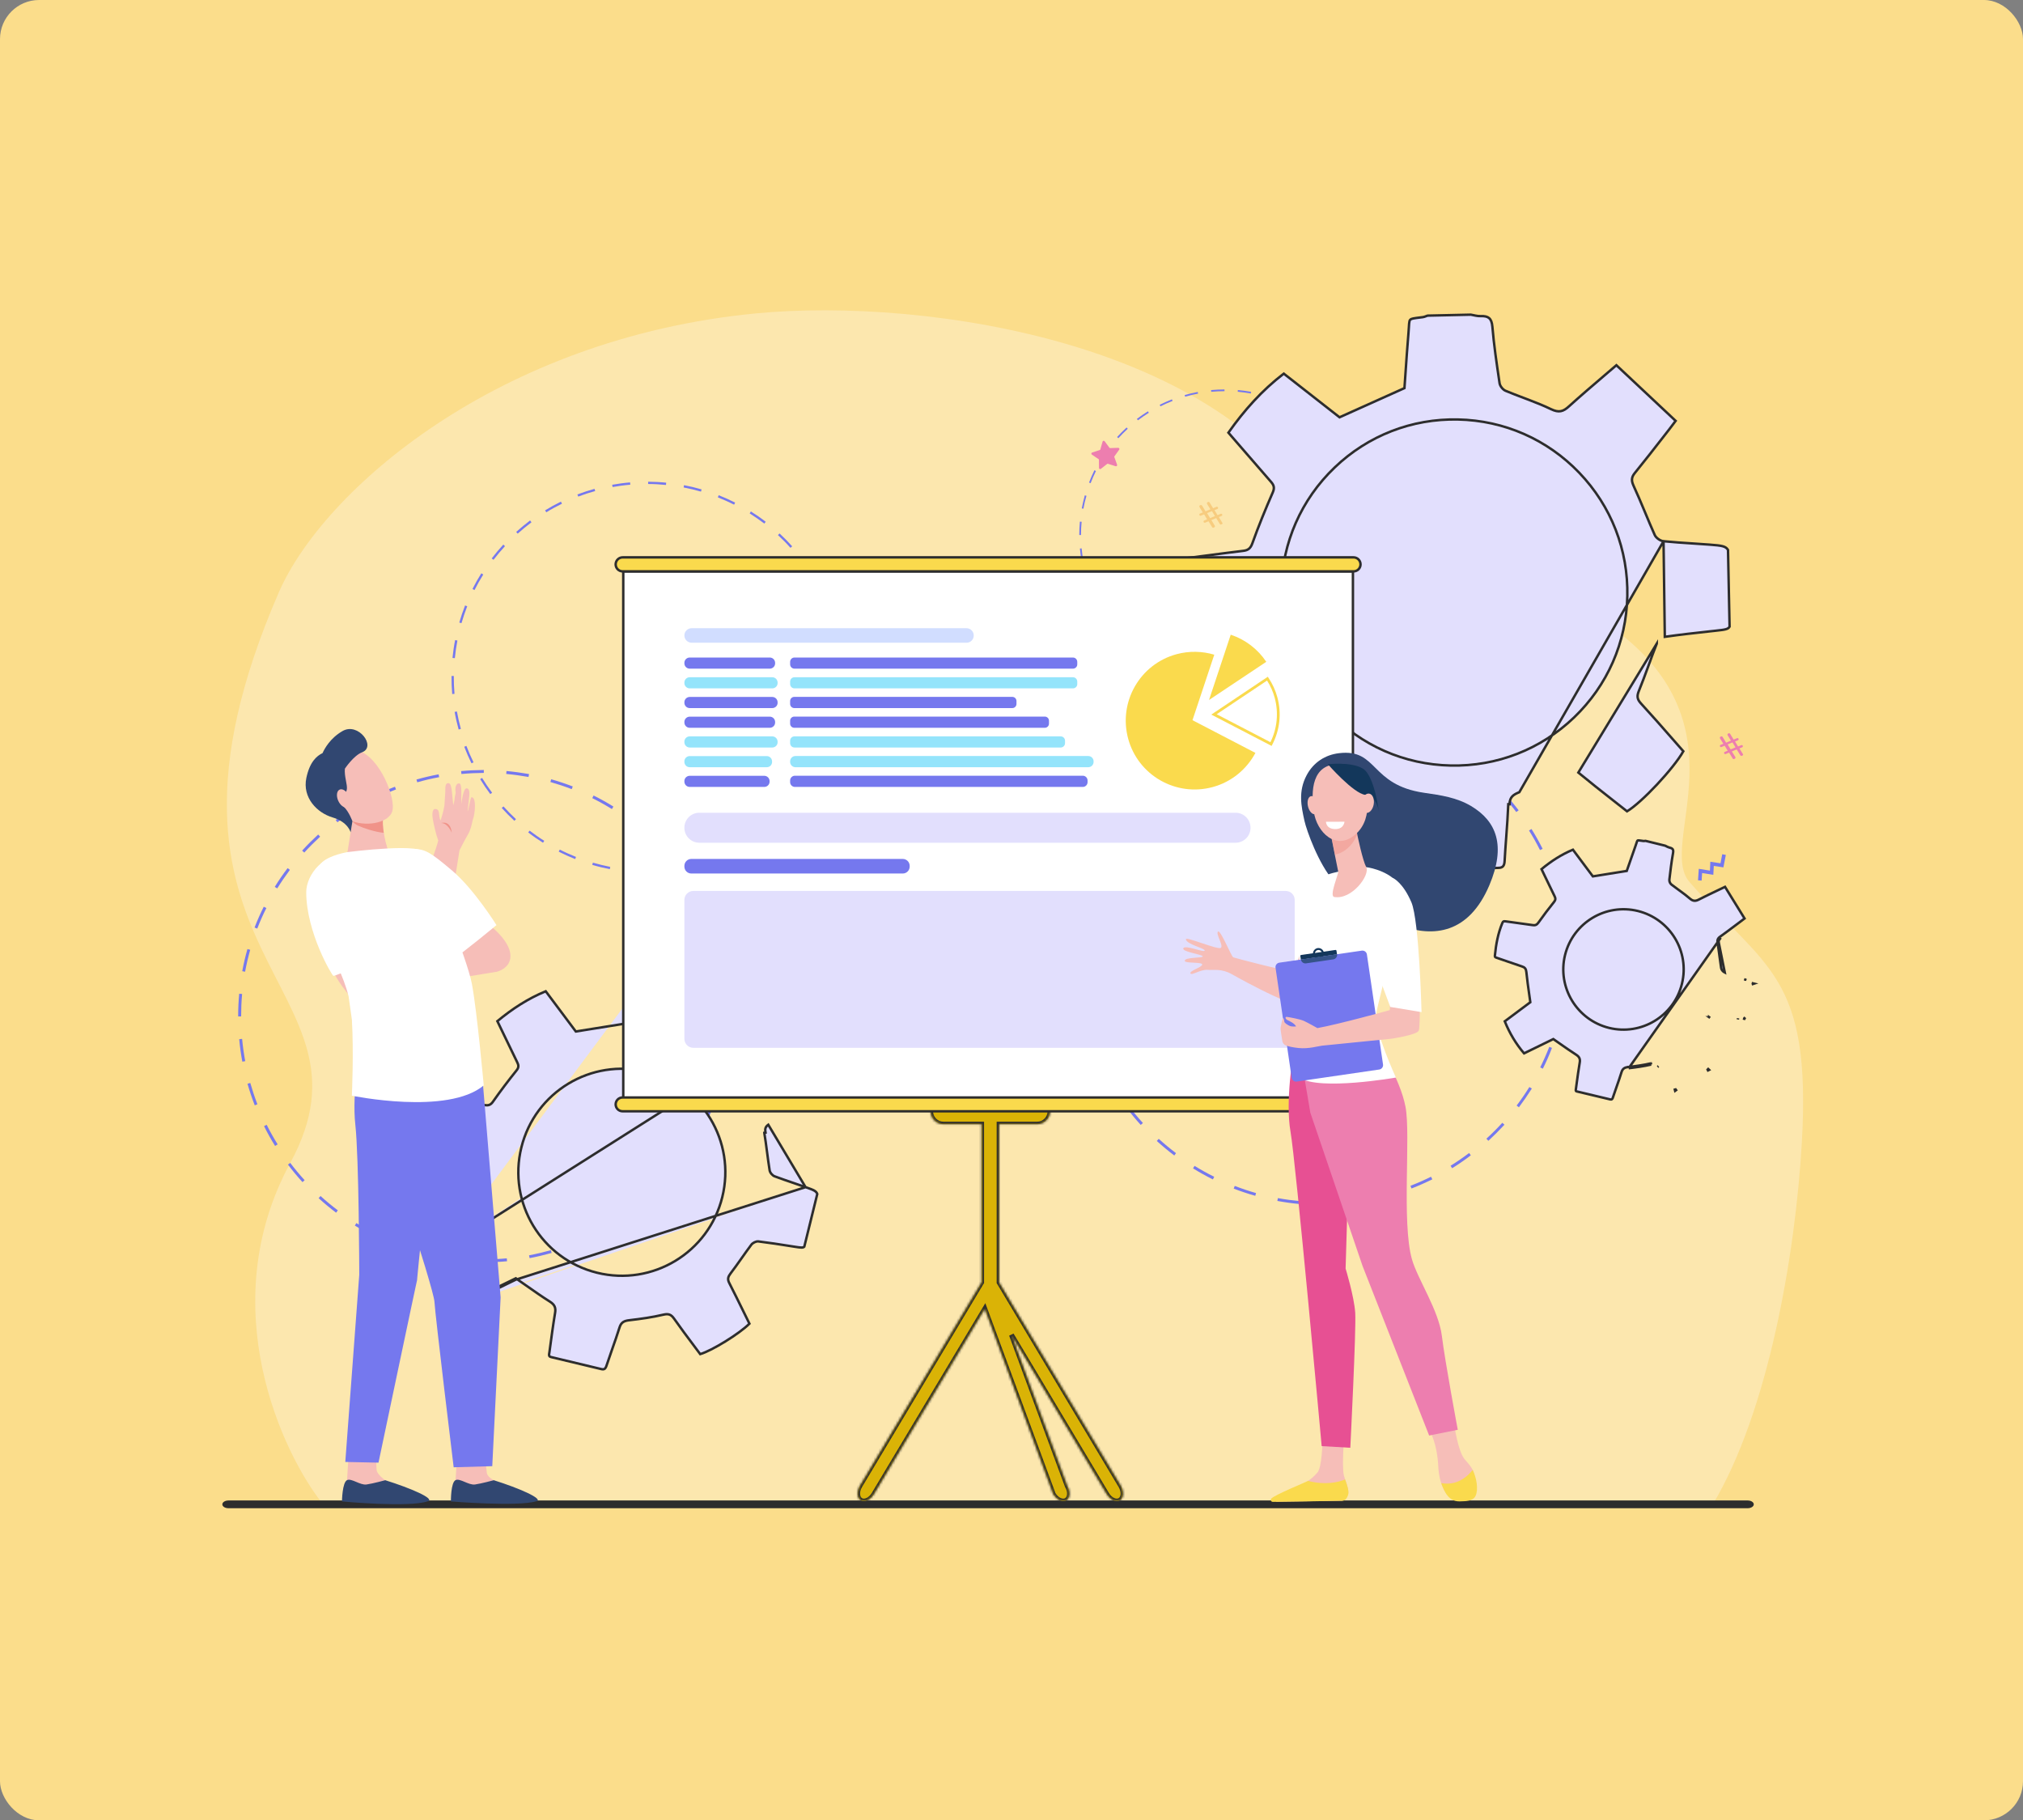 <svg width="828" height="745" viewBox="0 0 828 745" fill="none" xmlns="http://www.w3.org/2000/svg">
<rect x="0" y="0" width="828" height="745" fill="#808080" stroke="none"/>
<rect width="828" height="745" rx="16" fill="#FBDD8B"/>
<path d="M701.163 615.457C723.61 577.838 734.819 514.036 737.48 467.558C741.414 398.831 722.733 396.651 691.511 360.986C677.896 345.418 716.137 296.222 658.082 255.546C622.048 230.326 573.504 281.05 543.612 218.126C506.588 140.171 378.985 121.574 309.466 128.254C203.233 138.473 132.129 200.972 114.126 242.412C48.739 393.057 158.708 402.511 118.825 475.908C86.868 534.7 115.938 595.303 132.044 615.428H701.163V615.457Z" fill="#FCE7AE"/>
<path d="M91 615.683C91 616.56 92.104 617.268 93.491 617.268H715.316C716.703 617.268 717.807 616.56 717.807 615.683C717.807 614.805 716.703 614.098 715.316 614.098H93.491C92.132 614.098 91 614.805 91 615.683Z" fill="#2D2D2D"/>
<path d="M501.295 278.445V277.737C503.106 277.737 504.918 277.652 506.73 277.483L506.786 278.19C504.975 278.36 503.135 278.445 501.295 278.445ZM495.803 278.19C493.992 278.02 492.152 277.766 490.369 277.454L490.51 276.775C492.294 277.115 494.077 277.341 495.888 277.511L495.803 278.19ZM512.221 277.426L512.079 276.747C513.863 276.407 515.646 276.011 517.373 275.501L517.571 276.181C515.816 276.662 514.033 277.086 512.221 277.426ZM485.019 276.181C483.264 275.671 481.509 275.105 479.811 274.426L480.065 273.775C481.735 274.426 483.49 274.992 485.217 275.501L485.019 276.181ZM522.807 274.426L522.553 273.775C524.223 273.123 525.893 272.388 527.506 271.567L527.818 272.189C526.176 273.01 524.506 273.775 522.807 274.426ZM474.772 272.218C473.13 271.397 471.517 270.491 469.96 269.529L470.328 268.934C471.857 269.897 473.47 270.774 475.084 271.567L474.772 272.218ZM532.63 269.529L532.262 268.934C533.79 267.972 535.29 266.953 536.734 265.849L537.158 266.415C535.687 267.519 534.158 268.566 532.63 269.529ZM465.431 266.443C463.988 265.339 462.544 264.15 461.214 262.933L461.695 262.424C463.025 263.641 464.44 264.802 465.884 265.905L465.431 266.443ZM541.376 262.905L540.895 262.396C542.225 261.178 543.527 259.876 544.744 258.546L545.254 259.027C544.037 260.357 542.735 261.66 541.376 262.905ZM457.307 259.055C456.062 257.697 454.901 256.281 453.797 254.838L454.364 254.413C455.439 255.857 456.628 257.244 457.845 258.574L457.307 259.055ZM450.684 250.309C449.721 248.752 448.816 247.139 447.995 245.525L448.617 245.214C449.41 246.827 450.316 248.412 451.278 249.941L450.684 250.309ZM554.567 245.44L553.944 245.129C554.736 243.515 555.501 241.845 556.152 240.147L556.803 240.402C556.123 242.128 555.388 243.798 554.567 245.44ZM445.759 240.487C445.108 238.788 444.513 237.033 444.004 235.278L444.683 235.08C445.164 236.807 445.759 238.534 446.41 240.232L445.759 240.487ZM558.529 235.193L557.85 234.995C558.331 233.269 558.756 231.485 559.096 229.702L559.775 229.844C559.464 231.655 559.039 233.439 558.529 235.193ZM442.758 229.929C442.418 228.145 442.164 226.305 441.994 224.494L442.701 224.437C442.871 226.249 443.126 228.032 443.437 229.815L442.758 229.929ZM560.539 224.409L559.832 224.352C560.001 222.569 560.086 220.729 560.086 218.918V218.776H560.794V218.918C560.794 220.757 560.709 222.597 560.539 224.409ZM442.447 218.974H441.739V218.918C441.739 217.106 441.824 215.294 441.994 213.483L442.701 213.539C442.532 215.323 442.447 217.106 442.447 218.889V218.974ZM559.832 213.341C559.662 211.53 559.407 209.746 559.067 207.963L559.747 207.822C560.086 209.605 560.341 211.445 560.511 213.256L559.832 213.341ZM443.437 208.19L442.758 208.076C443.098 206.293 443.522 204.482 444.004 202.727L444.683 202.925C444.173 204.623 443.749 206.406 443.437 208.19ZM557.822 202.698C557.312 200.972 556.746 199.245 556.095 197.547L556.746 197.292C557.397 198.99 557.992 200.745 558.501 202.5L557.822 202.698ZM446.381 197.745L445.73 197.49C446.381 195.792 447.146 194.093 447.938 192.451L448.561 192.763C447.768 194.376 447.032 196.046 446.381 197.745ZM451.222 188.007L450.627 187.639C451.59 186.083 452.637 184.554 453.741 183.111L454.307 183.535C453.175 184.979 452.156 186.479 451.222 188.007ZM548.141 183.365C547.037 181.922 545.877 180.535 544.66 179.204L545.169 178.723C546.415 180.082 547.575 181.497 548.679 182.941L548.141 183.365ZM457.732 179.346L457.222 178.865C458.44 177.506 459.77 176.204 461.1 174.958L461.582 175.468C460.251 176.713 458.949 178.015 457.732 179.346ZM540.81 175.383C539.48 174.166 538.064 173.005 536.621 171.93L537.045 171.364C538.517 172.467 539.932 173.628 541.291 174.873L540.81 175.383ZM465.743 172.015L465.318 171.448C466.762 170.345 468.29 169.297 469.847 168.335L470.215 168.929C468.686 169.892 467.186 170.939 465.743 172.015ZM532.148 168.844C530.62 167.882 529.006 167.004 527.393 166.212L527.704 165.589C529.346 166.41 530.959 167.287 532.516 168.25L532.148 168.844ZM474.97 166.297L474.659 165.674C476.301 164.853 477.971 164.117 479.669 163.438L479.924 164.089C478.254 164.74 476.584 165.476 474.97 166.297ZM522.411 164.004C520.741 163.353 518.986 162.787 517.259 162.277L517.458 161.598C519.213 162.079 520.967 162.674 522.666 163.325L522.411 164.004ZM485.076 162.362L484.877 161.683C486.632 161.173 488.444 160.749 490.227 160.409L490.369 161.088C488.585 161.428 486.802 161.853 485.076 162.362ZM511.966 161.06C510.183 160.749 508.371 160.494 506.588 160.324L506.645 159.617C508.456 159.786 510.296 160.041 512.079 160.353L511.966 161.06ZM495.747 160.353L495.69 159.645C497.502 159.475 499.342 159.39 501.182 159.39V160.098C499.342 160.098 497.53 160.183 495.747 160.353Z" fill="#7578EE"/>
<path d="M541.348 493.203V492.014C544.405 492.014 547.49 491.873 550.519 491.59L550.632 492.778C547.575 493.061 544.433 493.203 541.348 493.203ZM532.035 492.778C528.95 492.495 525.865 492.071 522.808 491.505L523.034 490.344C526.034 490.91 529.091 491.307 532.149 491.59L532.035 492.778ZM559.832 491.505L559.605 490.344C562.606 489.778 565.606 489.07 568.55 488.249L568.861 489.382C565.918 490.231 562.889 490.939 559.832 491.505ZM513.778 489.41C510.806 488.561 507.834 487.57 504.947 486.466L505.371 485.362C508.23 486.466 511.145 487.457 514.089 488.278L513.778 489.41ZM577.721 486.41L577.297 485.306C580.155 484.202 582.958 482.956 585.703 481.598L586.241 482.673C583.467 484.032 580.58 485.306 577.721 486.41ZM496.426 482.702C493.652 481.315 490.935 479.814 488.303 478.173L488.925 477.154C491.529 478.767 494.219 480.267 496.964 481.626L496.426 482.702ZM594.337 478.116L593.714 477.097C596.318 475.483 598.866 473.729 601.3 471.889L602.008 472.823C599.545 474.719 596.969 476.503 594.337 478.116ZM480.632 472.908C478.169 471.039 475.763 469.058 473.47 466.963L474.263 466.086C476.527 468.152 478.905 470.105 481.339 471.945L480.632 472.908ZM609.169 466.907L608.376 466.029C610.641 463.963 612.821 461.783 614.887 459.519L615.764 460.311C613.641 462.604 611.434 464.812 609.169 466.907ZM466.903 460.396C464.809 458.104 462.827 455.698 460.959 453.235L461.893 452.527C463.733 454.962 465.714 457.339 467.781 459.604L466.903 460.396ZM621.68 453.178L620.746 452.471C622.586 450.036 624.341 447.489 625.954 444.885L626.973 445.507C625.303 448.112 623.548 450.687 621.68 453.178ZM455.666 445.592C454.024 442.96 452.496 440.243 451.137 437.469L452.213 436.931C453.571 439.648 455.1 442.366 456.713 444.941L455.666 445.592ZM631.474 437.384L630.399 436.846C631.757 434.1 633.003 431.27 634.107 428.439L635.211 428.864C634.135 431.751 632.861 434.61 631.474 437.384ZM447.372 428.977C446.24 426.09 445.249 423.117 444.4 420.145L445.532 419.806C446.381 422.749 447.344 425.665 448.448 428.524L447.372 428.977ZM638.183 420.032L637.05 419.721C637.871 416.777 638.579 413.776 639.145 410.776L640.306 411.003C639.74 414.031 639.032 417.06 638.183 420.032ZM442.277 411.087C441.711 408.059 441.286 404.945 441.003 401.888L442.192 401.775C442.475 404.832 442.9 407.889 443.466 410.889L442.277 411.087ZM441.739 392.604H440.55V392.49C440.55 389.433 440.692 386.348 440.975 383.319L442.164 383.433C441.881 386.433 441.768 389.49 441.768 392.49V392.604H441.739ZM640.39 383.065C640.107 380.007 639.683 376.95 639.117 373.95L640.277 373.724C640.843 376.752 641.296 379.866 641.579 382.923L640.39 383.065ZM443.381 374.318L442.221 374.092C442.787 371.063 443.494 368.006 444.343 365.034L445.476 365.345C444.655 368.289 443.947 371.289 443.381 374.318ZM636.994 365.034C636.145 362.09 635.154 359.174 634.05 356.315L635.154 355.891C636.286 358.778 637.277 361.722 638.126 364.694L636.994 365.034ZM448.391 356.627L447.287 356.202C448.391 353.315 449.665 350.456 451.052 347.682L452.128 348.22C450.741 350.966 449.495 353.796 448.391 356.627ZM630.314 347.909C628.955 345.191 627.426 342.474 625.813 339.898L626.832 339.275C628.474 341.908 630.002 344.625 631.389 347.399L630.314 347.909ZM456.572 340.181L455.553 339.558C457.166 336.926 458.949 334.35 460.818 331.887L461.752 332.595C459.912 335.029 458.157 337.605 456.572 340.181ZM620.605 332.34C618.765 329.906 616.783 327.528 614.717 325.292L615.594 324.5C617.689 326.792 619.699 329.17 621.567 331.633L620.605 332.34ZM467.611 325.519L466.733 324.726C468.8 322.433 471.036 320.225 473.3 318.131L474.093 319.008C471.857 321.074 469.677 323.254 467.611 325.519ZM481.17 313.121L480.462 312.186C482.924 310.318 485.5 308.535 488.133 306.921L488.755 307.941C486.151 309.526 483.604 311.281 481.17 313.121ZM593.516 307.742C590.912 306.129 588.223 304.629 585.477 303.27L586.015 302.194C588.789 303.581 591.506 305.082 594.139 306.723L593.516 307.742ZM496.766 303.412L496.228 302.336C499.002 300.949 501.861 299.675 504.72 298.571L505.145 299.675C502.314 300.807 499.483 302.053 496.766 303.412ZM577.07 299.562C574.211 298.458 571.296 297.496 568.352 296.646L568.663 295.514C571.635 296.363 574.607 297.354 577.495 298.458L577.07 299.562ZM513.863 296.76L513.523 295.627C516.495 294.778 519.552 294.071 522.581 293.504L522.808 294.665C519.807 295.203 516.807 295.91 513.863 296.76ZM559.407 294.58C556.407 294.042 553.35 293.618 550.293 293.335L550.406 292.146C553.491 292.429 556.577 292.853 559.634 293.391L559.407 294.58ZM531.922 293.363L531.809 292.174C534.866 291.891 538.008 291.749 541.093 291.721V292.91C538.036 292.938 534.951 293.08 531.922 293.363Z" fill="#7578EE"/>
<path d="M198.251 516.612V515.423C201.308 515.423 204.394 515.282 207.422 514.999L207.536 516.188C204.479 516.471 201.365 516.612 198.251 516.612ZM188.967 516.188C185.882 515.905 182.796 515.48 179.739 514.914L179.966 513.753C182.966 514.319 186.023 514.716 189.08 514.999L188.967 516.188ZM216.763 514.914L216.537 513.753C219.537 513.187 222.538 512.48 225.482 511.659L225.793 512.791C222.849 513.612 219.792 514.348 216.763 514.914ZM170.71 512.819C167.737 511.97 164.765 510.979 161.878 509.875L162.303 508.771C165.162 509.875 168.077 510.866 171.021 511.687L170.71 512.819ZM234.624 509.819L234.2 508.715C237.059 507.611 239.861 506.365 242.607 505.007L243.145 506.082C240.371 507.441 237.512 508.715 234.624 509.819ZM153.358 506.111C150.584 504.724 147.867 503.223 145.234 501.582L145.857 500.563C148.461 502.176 151.15 503.676 153.896 505.035L153.358 506.111ZM251.268 501.525L250.646 500.506C253.25 498.893 255.797 497.138 258.232 495.298L258.939 496.232C256.477 498.128 253.872 499.883 251.268 501.525ZM137.563 496.317C135.101 494.449 132.695 492.467 130.402 490.373L131.194 489.495C133.459 491.561 135.837 493.515 138.271 495.354L137.563 496.317ZM266.072 490.316L265.28 489.438C267.544 487.372 269.724 485.193 271.79 482.928L272.668 483.721C270.573 486.013 268.365 488.221 266.072 490.316ZM123.807 483.806C121.712 481.513 119.731 479.107 117.862 476.644L118.796 475.937C120.636 478.371 122.618 480.749 124.684 483.013L123.807 483.806ZM278.612 476.559L277.678 475.852C279.518 473.417 281.273 470.87 282.886 468.266L283.905 468.888C282.235 471.521 280.48 474.097 278.612 476.559ZM112.597 469.002C110.956 466.369 109.427 463.652 108.069 460.878L109.144 460.34C110.503 463.057 112.031 465.775 113.645 468.351L112.597 469.002ZM288.406 460.765L287.33 460.227C288.689 457.481 289.934 454.65 291.038 451.82L292.142 452.244C291.038 455.132 289.764 458.019 288.406 460.765ZM104.276 452.386C103.143 449.499 102.153 446.527 101.303 443.555L102.436 443.215C103.285 446.159 104.247 449.074 105.351 451.933L104.276 452.386ZM295.114 443.441L293.982 443.13C294.803 440.186 295.511 437.186 296.077 434.185L297.237 434.412C296.671 437.412 295.963 440.469 295.114 443.441ZM99.18 434.497C98.614 431.468 98.19 428.354 97.907 425.297L99.096 425.184C99.379 428.241 99.803 431.298 100.369 434.298L99.18 434.497ZM98.671 415.985H97.482V415.871C97.482 412.814 97.624 409.729 97.907 406.7L99.096 406.813C98.812 409.814 98.699 412.871 98.699 415.871V415.985H98.671ZM297.294 406.474C297.011 403.417 296.586 400.36 296.02 397.359L297.181 397.133C297.747 400.161 298.2 403.275 298.483 406.332L297.294 406.474ZM100.313 397.699L99.152 397.472C99.718 394.444 100.426 391.387 101.275 388.414L102.407 388.726C101.558 391.698 100.879 394.698 100.313 397.699ZM293.897 388.414C293.048 385.471 292.057 382.555 290.953 379.696L292.057 379.272C293.189 382.159 294.18 385.103 295.029 388.075L293.897 388.414ZM105.295 380.036L104.191 379.611C105.295 376.724 106.568 373.865 107.955 371.091L109.031 371.629C107.644 374.346 106.398 377.177 105.295 380.036ZM287.245 371.318C285.887 368.6 284.358 365.883 282.745 363.307L283.764 362.684C285.405 365.317 286.934 368.034 288.321 370.808L287.245 371.318ZM113.475 363.59L112.456 362.967C114.069 360.335 115.853 357.759 117.721 355.297L118.655 356.004C116.843 358.438 115.088 360.986 113.475 363.59ZM277.508 355.721C275.668 353.287 273.687 350.909 271.62 348.673L272.498 347.88C274.592 350.173 276.602 352.551 278.47 355.013L277.508 355.721ZM124.543 348.928L123.665 348.135C125.731 345.842 127.968 343.634 130.232 341.54L131.025 342.417C128.788 344.484 126.609 346.663 124.543 348.928ZM138.101 336.53L137.393 335.596C139.856 333.727 142.432 331.944 145.064 330.331L145.687 331.35C143.083 332.935 140.535 334.69 138.101 336.53ZM250.447 331.123C247.843 329.51 245.154 328.01 242.409 326.651L242.946 325.575C245.72 326.962 248.438 328.462 251.07 330.104L250.447 331.123ZM153.698 326.821L153.16 325.745C155.934 324.358 158.793 323.084 161.652 321.98L162.076 323.084C159.246 324.188 156.415 325.462 153.698 326.821ZM234.002 322.971C231.143 321.867 228.227 320.905 225.283 320.056L225.595 318.923C228.567 319.773 231.539 320.763 234.426 321.867L234.002 322.971ZM170.795 320.169L170.455 319.037C173.427 318.187 176.484 317.48 179.513 316.914L179.739 318.074C176.739 318.612 173.738 319.32 170.795 320.169ZM216.31 317.989C213.31 317.451 210.253 317.027 207.196 316.744L207.309 315.555C210.395 315.838 213.48 316.263 216.537 316.8L216.31 317.989ZM188.854 316.772L188.74 315.583C191.798 315.3 194.939 315.159 198.025 315.13V316.319C194.968 316.348 191.882 316.489 188.854 316.772Z" fill="#7578EE"/>
<path d="M596.658 174.591C559.209 173.799 528.101 203.605 527.308 241.054C526.516 278.502 556.322 309.611 593.771 310.403C631.219 311.196 662.328 281.39 663.12 243.941C663.913 206.492 634.107 175.384 596.658 174.591ZM596.375 293.731C568.097 294.354 544.66 271.935 544.009 243.658C543.386 215.38 565.804 191.943 594.082 191.292C622.36 190.669 645.797 213.087 646.448 241.365C647.071 269.643 624.652 293.08 596.375 293.731Z" fill="#E2DFFD"/>
<path d="M680.875 221.511L680.875 221.511C680.194 221.442 679.441 221.098 678.81 220.659C678.18 220.222 677.594 219.637 677.302 219.019L677.298 219.01C675.937 215.977 674.653 212.903 673.371 209.832C673.25 209.543 673.129 209.253 673.008 208.964C671.603 205.602 670.191 202.248 668.667 198.946L668.666 198.944C668.221 197.968 667.923 197.1 667.956 196.226C667.99 195.332 668.366 194.509 669.101 193.608C673.148 188.639 677.075 183.591 681.003 178.542C681.769 177.557 682.536 176.572 683.303 175.587C683.827 174.908 684.337 174.229 685.029 173.309C685.271 172.987 685.536 172.635 685.831 172.243C683.45 170.007 681.075 167.779 678.7 165.55C673.023 160.223 667.345 154.896 661.577 149.477C659.939 150.883 658.333 152.255 656.754 153.605C651.656 157.961 646.836 162.08 642.142 166.328C641.02 167.349 640.001 168.05 638.831 168.271C637.652 168.494 636.412 168.213 634.882 167.485L634.879 167.484C631.885 166.036 628.781 164.804 625.641 163.605C624.951 163.341 624.258 163.079 623.564 162.816C621.111 161.888 618.646 160.956 616.223 159.938C615.637 159.696 615.078 159.203 614.651 158.665C614.223 158.127 613.875 157.477 613.771 156.871L613.769 156.86L613.769 156.86C613.719 156.517 613.668 156.174 613.617 155.831C612.535 148.503 611.445 141.129 610.822 133.703C610.67 131.899 610.217 130.826 609.499 130.203C608.78 129.578 607.687 129.308 606.02 129.377C605.31 129.407 604.607 129.307 603.933 129.177C603.636 129.12 603.358 129.06 603.084 129.001C602.722 128.924 602.37 128.848 601.999 128.784C599.042 128.854 596.086 128.917 593.13 128.981L593.13 128.981C590.181 129.044 587.233 129.107 584.285 129.177C584.09 129.24 583.901 129.313 583.697 129.392C583.608 129.428 583.515 129.464 583.417 129.501C583.092 129.624 582.728 129.747 582.343 129.798L582.342 129.798C581.898 129.855 581.49 129.905 581.115 129.952C580.025 130.087 579.208 130.188 578.578 130.312C577.726 130.479 577.357 130.666 577.152 130.911C576.939 131.165 576.817 131.578 576.738 132.444C576.702 132.829 576.677 133.277 576.646 133.813L576.637 133.969C576.602 134.571 576.56 135.27 576.492 136.08C575.997 142.05 575.583 148.018 575.202 153.527C575.082 155.251 574.966 156.929 574.851 158.549L574.83 158.847L574.557 158.97C565.584 162.989 557.206 166.754 548.545 170.66L548.269 170.784L548.03 170.597C542.421 166.192 536.617 161.656 530.74 157.063C528.977 155.686 527.208 154.304 525.436 152.918C516.477 159.799 509.222 167.946 502.778 177.079C503.881 178.356 504.981 179.627 506.076 180.895C510.819 186.383 515.492 191.791 520.183 197.162L520.186 197.165C520.717 197.782 521.149 198.377 521.313 199.088C521.481 199.815 521.35 200.58 520.945 201.512L520.945 201.512C517.947 208.384 515.093 215.336 512.578 222.37L512.578 222.372C512.195 223.433 511.74 224.182 511.072 224.68C510.409 225.174 509.6 225.371 508.625 225.473C504.305 225.988 500.005 226.552 495.707 227.117C492.196 227.578 488.686 228.039 485.165 228.473L485.161 228.473C484.215 228.583 483.605 228.787 483.194 229.148C482.794 229.5 482.506 230.07 482.373 231.098L482.373 231.099C481.08 240.909 481.865 250.591 483.53 260.301C483.682 261.16 483.995 261.557 484.375 261.782C484.798 262.033 485.385 262.123 486.21 262.18C489.799 262.393 493.363 262.647 496.924 262.902C500.989 263.192 505.048 263.482 509.135 263.709C510.271 263.767 511.186 263.959 511.935 264.495C512.685 265.031 513.197 265.859 513.649 267.028L513.651 267.031C515.893 272.947 518.393 278.78 521.01 284.885C521.856 286.859 522.714 288.861 523.579 290.904L523.694 291.175L523.512 291.407C520.789 294.877 517.878 298.595 514.875 302.43C512.148 305.913 509.346 309.492 506.54 313.069C513.508 322.245 521.393 329.958 530.749 336.268C534.22 333.23 537.647 330.236 540.981 327.322C544.757 324.022 548.415 320.825 551.888 317.783L552.108 317.59L552.385 317.688C554.534 318.452 556.633 319.212 558.699 319.961C564.074 321.909 569.226 323.776 574.472 325.409C575.884 325.846 576.944 326.399 577.681 327.264C578.42 328.133 578.779 329.252 578.926 330.705L578.926 330.706C579.587 337.445 580.477 344.161 581.371 350.905C581.471 351.658 581.57 352.411 581.67 353.165C581.696 353.359 581.716 353.558 581.735 353.751L581.736 353.767C581.755 353.957 581.773 354.141 581.796 354.321C581.844 354.696 581.911 355.02 582.026 355.285C582.137 355.542 582.288 355.731 582.507 355.86C582.731 355.993 583.075 356.09 583.619 356.071L583.623 356.07C588.567 355.929 593.518 355.781 598.47 355.633L598.497 355.632L598.503 355.632C603.461 355.483 608.42 355.334 613.372 355.193L613.373 355.193C614.331 355.167 614.879 354.901 615.217 354.495C615.573 354.068 615.776 353.393 615.831 352.382L615.831 352.382C616.014 349.034 616.259 345.706 616.503 342.382C616.828 337.964 617.153 333.555 617.331 329.122C617.331 329.122 617.331 329.122 617.331 329.122L617.83 329.142C617.944 326.141 619.387 325.236 621.85 324.217L680.875 221.511ZM680.875 221.511C684.827 221.904 688.801 222.163 692.762 222.421C695.075 222.571 697.384 222.722 699.681 222.899C702.235 223.098 703.919 223.238 705.104 223.562C705.685 223.721 706.12 223.918 706.464 224.172C706.778 224.403 707.036 224.695 707.261 225.083L707.907 256.474C707.62 256.985 707.187 257.293 706.367 257.524C705.481 257.774 704.23 257.911 702.373 258.114L702.184 258.135L702.184 258.135C701.498 258.21 700.812 258.286 700.126 258.361C693.879 259.047 687.625 259.733 681.394 260.627L680.875 221.511ZM660.541 327.801C655.695 323.996 650.798 320.152 646.002 316.189L678.11 263.401C678.11 263.401 678.11 263.401 678.11 263.402C676.939 266.349 675.847 269.333 674.759 272.309C674.674 272.541 674.589 272.773 674.504 273.006C673.329 276.215 672.15 279.412 670.866 282.558C670.452 283.544 670.182 284.411 670.257 285.272C670.334 286.154 670.763 286.947 671.554 287.813L671.555 287.814C676.05 292.71 680.418 297.699 684.771 302.671C686.173 304.273 687.575 305.874 688.978 307.468C686.991 310.98 682.749 316.224 678.214 321.065C673.687 325.897 668.942 330.248 665.937 332.048C664.15 330.635 662.349 329.221 660.541 327.801ZM593.731 313.309C612.659 313.708 630.592 306.723 644.246 293.639C657.9 280.555 665.655 262.908 666.054 244.008C666.453 225.08 659.468 207.148 646.384 193.493C633.3 179.839 615.681 172.084 596.753 171.685C577.825 171.286 559.893 178.271 546.238 191.355C532.584 204.439 524.829 222.059 524.43 240.987C524.031 259.914 531.016 277.847 544.1 291.501C557.184 305.155 574.804 312.91 593.731 313.309Z" fill="#E2DFFD" stroke="#2D2D2D"/>
<path d="M703.02 386.036C703.301 387.724 703.526 389.414 703.749 391.112L703.794 391.454C704.002 393.037 704.21 394.629 704.462 396.22L704.463 396.224C704.526 396.6 704.747 396.978 704.993 397.273C705.242 397.57 705.575 397.855 705.935 397.995L705.94 397.997L703.512 385.952M703.02 386.036C703.02 386.036 703.019 386.035 703.019 386.034L703.512 385.952M703.02 386.036C703.02 386.036 703.02 386.036 703.02 386.036L703.512 385.952M703.02 386.036C702.932 385.526 702.892 385.037 703.035 384.579C703.185 384.1 703.508 383.729 703.987 383.393M703.512 385.952C703.343 384.961 703.428 384.395 704.277 383.801M703.987 383.393C703.987 383.394 703.986 383.394 703.985 383.395L704.277 383.801M703.987 383.393C703.988 383.392 703.989 383.392 703.99 383.391L704.277 383.801M703.987 383.393C706.034 381.923 708.064 380.398 710.095 378.873C710.952 378.23 711.809 377.586 712.668 376.946L712.678 376.938L712.678 376.938C713.047 376.678 713.397 376.402 713.923 375.987C713.959 375.959 713.995 375.93 714.033 375.9C712.568 373.541 711.116 371.185 709.658 368.82C708.459 366.875 707.257 364.925 706.042 362.962C704.995 363.465 703.972 363.952 702.967 364.431C700.336 365.683 697.831 366.876 695.364 368.139C694.719 368.476 694.113 368.7 693.478 368.65C692.832 368.598 692.252 368.273 691.635 367.731C690.463 366.713 689.211 365.776 687.933 364.843C687.668 364.65 687.401 364.457 687.134 364.263C686.117 363.526 685.091 362.781 684.097 362.002L684.097 362.002C683.815 361.78 683.594 361.449 683.452 361.122C683.311 360.798 683.216 360.409 683.258 360.05C683.258 360.05 683.258 360.05 683.258 360.05L683.277 359.889C683.695 356.321 684.119 352.709 684.763 349.15C684.91 348.336 684.825 347.878 684.634 347.592C684.442 347.304 684.064 347.069 683.329 346.895L683.328 346.895C682.975 346.811 682.644 346.663 682.348 346.517C682.228 346.458 682.119 346.402 682.014 346.348C681.855 346.266 681.708 346.19 681.551 346.118C680.209 345.783 678.866 345.454 677.522 345.125C676.192 344.799 674.86 344.473 673.528 344.141C673.497 344.144 673.464 344.148 673.429 344.152C673.181 344.179 672.854 344.216 672.581 344.189L672.571 344.188L672.561 344.186C672.355 344.157 672.166 344.13 671.994 344.105C671.475 344.03 671.098 343.976 670.802 343.955C670.401 343.927 670.293 343.975 670.25 344.005C670.196 344.043 670.113 344.141 669.972 344.528C669.91 344.695 669.845 344.893 669.766 345.137L669.744 345.202C669.656 345.472 669.552 345.788 669.422 346.152L669.422 346.152C668.177 349.631 666.961 353.139 665.913 356.168L665.816 356.451L665.52 356.498C663.012 356.901 660.595 357.286 658.198 357.669C656.214 357.986 654.244 358.301 652.245 358.621L651.947 358.669L651.766 358.428C650.329 356.517 648.865 354.554 647.381 352.564C646.195 350.973 644.997 349.365 643.789 347.755C639.049 349.736 634.878 352.451 630.933 355.714C631.387 356.658 631.838 357.596 632.287 358.53C633.626 361.315 634.946 364.062 636.281 366.794C636.46 367.151 636.608 367.53 636.587 367.946C636.566 368.376 636.37 368.759 636.05 369.144C633.849 371.881 631.705 374.702 629.675 377.578C629.351 378.04 629.011 378.372 628.575 378.539C628.145 378.704 627.698 378.68 627.237 378.605C625.401 378.337 623.566 378.09 621.726 377.843L621.725 377.842C619.886 377.595 618.044 377.347 616.201 377.077L616.196 377.077C615.774 377.011 615.539 377.037 615.382 377.113C615.238 377.184 615.07 377.342 614.896 377.764L614.895 377.766C613.11 382.032 612.297 386.506 611.846 391.123C611.813 391.475 611.894 391.612 611.97 391.69C612.077 391.801 612.275 391.9 612.651 392.011L612.66 392.014L612.669 392.017C614.089 392.498 615.498 392.987 616.905 393.475C618.904 394.168 620.898 394.86 622.909 395.525C623.44 395.692 623.89 395.915 624.211 396.314C624.53 396.712 624.665 397.215 624.725 397.819C625.044 400.984 625.491 404.129 625.965 407.461C626.078 408.258 626.193 409.065 626.308 409.886L626.349 410.179L626.111 410.356C624.708 411.403 623.223 412.515 621.691 413.661C619.805 415.073 617.848 416.538 615.891 417.995C617.871 422.861 620.438 427.188 623.788 431.104C627.884 429.097 631.867 427.148 635.502 425.385L635.765 425.257L636.005 425.425C636.711 425.917 637.404 426.402 638.087 426.88C640.478 428.556 642.75 430.15 645.076 431.642L645.078 431.643C645.675 432.031 646.139 432.446 646.403 432.991C646.67 433.544 646.696 434.156 646.572 434.864C646.067 437.847 645.665 440.829 645.259 443.838C645.188 444.358 645.118 444.88 645.047 445.402C645.035 445.499 645.02 445.597 645.006 445.687L645.003 445.703C644.989 445.791 644.977 445.87 644.967 445.949C644.944 446.119 644.939 446.245 644.954 446.344C644.967 446.433 644.994 446.485 645.032 446.525C645.074 446.569 645.168 446.638 645.379 446.692C647.657 447.23 649.927 447.775 652.197 448.319C654.469 448.864 656.739 449.409 659.017 449.946C659.413 450.039 659.612 449.978 659.732 449.893C659.873 449.794 660.021 449.583 660.15 449.156L660.154 449.143L660.155 449.143C660.62 447.746 661.104 446.371 661.585 445.002C662.316 442.925 663.041 440.863 663.689 438.765L663.69 438.763C663.927 438.004 664.284 437.491 664.816 437.166C665.319 436.859 665.922 436.76 666.544 436.689M704.277 383.801L666.602 437.186M666.544 436.689C666.544 436.689 666.545 436.689 666.545 436.689L666.602 437.186M666.544 436.689C666.543 436.689 666.543 436.689 666.542 436.689L666.602 437.186M666.544 436.689C669.624 436.322 672.686 435.9 675.686 435.199M666.602 437.186C669.687 436.818 672.772 436.393 675.801 435.686M675.686 435.199C675.685 435.199 675.685 435.199 675.685 435.199L675.801 435.686M675.686 435.199C675.686 435.199 675.687 435.199 675.687 435.199L675.801 435.686M675.686 435.199L675.801 435.686M678.814 436.36C678.814 436.36 678.814 436.36 678.814 436.36L678.405 436.648L678.814 436.36ZM685.818 445.866C685.706 445.901 685.6 445.932 685.499 445.958L685.623 446.442L686.024 446.144C685.956 446.051 685.887 445.959 685.818 445.866ZM698.915 437.766C698.968 437.873 699.02 437.979 699.073 438.086L699.521 437.865L699.161 437.519C699.084 437.599 699.002 437.682 698.915 437.766ZM699.516 416.281C699.515 416.282 699.515 416.283 699.514 416.283L699.918 416.579L699.517 416.28C699.517 416.28 699.516 416.281 699.516 416.281ZM711.374 416.736L711.297 417.23L711.374 416.736C711.374 416.736 711.374 416.736 711.374 416.736ZM713.902 416.803L713.868 416.941L714.354 417.06L713.982 416.726C713.957 416.754 713.931 416.78 713.902 416.803ZM717.397 402.601C717.415 402.642 717.432 402.685 717.447 402.73L717.92 402.568L717.435 402.448L717.397 402.601ZM714.329 400.944L714.495 400.473L714.323 400.942L714.326 400.943C714.327 400.944 714.328 400.944 714.329 400.944ZM658.584 420.688L658.585 420.688C671.788 423.924 685.136 415.863 688.401 402.659C691.666 389.455 683.605 376.107 670.373 372.842L670.372 372.842C657.169 369.606 643.821 377.667 640.556 390.87L640.556 390.871C637.32 404.075 645.38 417.423 658.584 420.688Z" fill="#E2DFFD" stroke="#2D2D2D"/>
<path d="M329.71 485.863L329.707 485.862C328.035 485.267 326.35 484.692 324.663 484.116C322.121 483.248 319.577 482.379 317.076 481.443C316.586 481.262 316.109 480.87 315.746 480.441C315.386 480.016 315.077 479.479 315.001 478.955C314.607 476.511 314.285 474.054 313.963 471.605L313.92 471.274C313.584 468.712 313.245 466.16 312.822 463.622C312.822 463.622 312.822 463.621 312.822 463.62L313.315 463.538C313.061 462.066 313.202 461.217 314.448 460.311L329.71 485.863ZM329.71 485.863C331.44 486.463 332.554 486.864 333.302 487.301C333.962 487.687 334.302 488.08 334.506 488.665L329.194 510.224C328.948 510.466 328.64 510.58 328.079 510.585C327.445 510.592 326.584 510.458 325.288 510.258L325.112 510.23C325.111 510.23 325.111 510.23 325.111 510.23C324.598 510.15 324.085 510.069 323.571 509.988C319.212 509.301 314.819 508.61 310.403 508.077L310.398 508.076C309.884 508.019 309.295 508.188 308.802 508.427C308.304 508.669 307.812 509.024 307.508 509.435C306.134 511.262 304.817 513.126 303.506 514.983L303.251 515.343C301.853 517.322 300.457 519.289 298.992 521.205L298.988 521.21C298.532 521.823 298.169 522.393 298.055 523.031C297.936 523.693 298.096 524.346 298.492 525.107C300.47 528.967 302.381 532.864 304.282 536.742C305.101 538.412 305.918 540.079 306.738 541.737C304.713 543.764 300.886 546.53 296.925 548.979C292.975 551.421 288.981 553.491 286.593 554.195C285.662 552.942 284.72 551.687 283.775 550.427C281.131 546.902 278.462 543.342 275.908 539.705C275.337 538.887 274.776 538.31 274.037 538.038C273.302 537.766 272.482 537.83 271.479 538.062L271.477 538.062C266.949 539.131 262.301 539.78 257.665 540.317L257.663 540.317C256.713 540.43 255.849 540.587 255.141 541.025C254.407 541.481 253.901 542.199 253.565 543.297C252.623 546.318 251.578 549.287 250.529 552.265C249.747 554.486 248.963 556.712 248.219 558.969C247.99 559.642 247.737 560.026 247.452 560.224C247.19 560.406 246.813 560.489 246.176 560.34C239.298 558.698 232.449 557.056 225.598 555.414L225.596 555.414C225.233 555.329 225.04 555.208 224.933 555.101C224.832 554.998 224.774 554.871 224.749 554.699C224.722 554.517 224.735 554.3 224.771 554.039C224.789 553.91 224.811 553.78 224.835 553.642C224.858 553.507 224.883 553.363 224.902 553.222L224.902 553.221L224.947 552.886C225.64 547.702 226.335 542.502 227.192 537.33C227.37 536.289 227.34 535.423 226.978 534.653C226.619 533.888 225.968 533.294 225.072 532.721L225.07 532.72C221.786 530.639 218.594 528.399 215.266 526.063C213.988 525.166 212.69 524.255 211.359 523.334L211.119 523.168L210.856 523.295C205.352 525.964 199.275 528.933 193.028 531.987M329.71 485.863L211.074 523.745C205.47 526.462 199.271 529.491 192.902 532.605M192.902 532.605L193.279 532.276C193.195 532.18 193.111 532.083 193.028 531.987M192.902 532.605C187.495 526.406 183.419 519.471 180.277 511.658L192.902 532.605ZM193.028 531.987C187.869 526.003 183.94 519.329 180.886 511.829M193.028 531.987L180.886 511.829M180.886 511.829C183.716 509.724 186.544 507.607 189.28 505.56C191.771 503.696 194.185 501.889 196.455 500.199L196.692 500.023L196.652 499.73C196.442 498.199 196.231 496.699 196.023 495.221C195.359 490.513 194.728 486.034 194.277 481.519C194.188 480.63 193.988 479.934 193.547 479.395C193.106 478.856 192.481 478.543 191.698 478.292C188.896 477.368 186.124 476.401 183.346 475.433C181 474.615 178.65 473.795 176.275 473L176.274 472.999C175.718 472.814 175.361 472.653 175.143 472.431C174.962 472.245 174.827 471.961 174.887 471.373L174.887 471.369C175.536 464.432 176.774 457.638 179.493 451.193L179.494 451.189C179.768 450.525 180.049 450.226 180.342 450.082C180.649 449.931 181.069 449.898 181.735 449.994C184.213 450.348 186.68 450.678 189.145 451.007C192.22 451.419 195.292 451.829 198.376 452.286C199.064 452.388 199.687 452.412 200.271 452.187C200.863 451.96 201.337 451.508 201.804 450.831C204.853 446.483 208.073 442.247 211.407 438.094C211.868 437.525 212.125 436.995 212.154 436.421C212.182 435.861 211.984 435.341 211.721 434.813C209.939 431.159 208.182 427.507 206.402 423.808C205.467 421.864 204.525 419.907 203.571 417.931C209.638 412.91 216.021 408.725 223.36 405.696C225.07 407.984 226.78 410.265 228.475 412.528C230.856 415.707 233.209 418.848 235.498 421.916L235.679 422.159L235.978 422.111C240.736 421.341 245.378 420.601 250.164 419.838C252.068 419.534 253.995 419.227 255.961 418.912L256.257 418.865L256.355 418.582C256.496 418.175 256.638 417.763 256.782 417.347C258.262 413.063 259.919 408.268 261.646 403.473M180.886 511.829L300.691 435.997C298.794 436.959 297.662 437.016 295.907 435.487M261.646 403.473C261.646 403.473 261.646 403.473 261.646 403.473L261.176 403.303L261.646 403.473C261.646 403.473 261.646 403.473 261.646 403.473ZM261.646 403.473C261.843 402.929 262.001 402.456 262.136 402.049L262.18 401.917C262.296 401.566 262.392 401.275 262.484 401.026C262.698 400.444 262.844 400.224 262.995 400.117C263.136 400.019 263.376 399.953 263.987 399.997C264.44 400.029 265.019 400.112 265.803 400.224C266.06 400.261 266.339 400.301 266.644 400.344C266.934 400.396 267.217 400.384 267.465 400.362C267.585 400.351 267.686 400.34 267.781 400.329C267.887 400.317 267.986 400.306 268.094 400.297C270.122 400.801 272.149 401.297 274.176 401.793L274.177 401.793C276.213 402.292 278.249 402.79 280.284 403.295C280.473 403.385 280.664 403.482 280.862 403.583L280.932 403.619C281.121 403.716 281.317 403.817 281.515 403.913C281.958 404.127 282.436 404.33 282.944 404.442C284.075 404.715 284.729 405.091 285.076 405.606C285.421 406.119 285.541 406.886 285.31 408.138L285.31 408.138C284.385 413.184 283.78 418.303 283.177 423.408C283.132 423.791 283.086 424.175 283.041 424.558C283.041 424.558 283.041 424.559 283.041 424.559L283.537 424.618M283.537 424.618C283.453 425.325 283.934 426.401 284.5 426.854C285.936 427.966 287.413 429.032 288.89 430.099C291.286 431.83 293.683 433.561 295.907 435.487M283.537 424.618C283.583 424.235 283.628 423.852 283.673 423.47C284.277 418.362 284.88 413.258 285.802 408.228M283.537 424.618L285.802 408.228M295.907 435.487L295.579 435.864C295.579 435.864 295.579 435.864 295.579 435.864C295.579 435.865 295.58 435.865 295.58 435.865L295.907 435.487ZM285.802 408.228C286.283 405.624 285.406 404.52 283.056 403.954C282.402 403.811 281.777 403.491 281.16 403.174C280.923 403.053 280.688 402.932 280.452 402.822C278.4 402.312 276.348 401.81 274.296 401.308C272.243 400.805 270.191 400.303 268.139 399.793C267.993 399.802 267.847 399.818 267.702 399.835C267.368 399.872 267.039 399.909 266.724 399.85L285.802 408.228ZM317.23 428.547C321.37 435.274 325.408 441.821 329.495 448.443C329.061 448.777 328.702 449.056 328.383 449.303C327.964 449.628 327.614 449.9 327.252 450.175L317.23 428.547ZM244.355 520.89C267.07 526.505 290.014 512.641 295.628 489.926C301.243 467.211 287.379 444.267 264.664 438.653C241.949 433.039 219.005 446.903 213.391 469.617C207.777 492.332 221.641 515.276 244.355 520.89Z" fill="#E2DFFD" stroke="#2D2D2D"/>
<path d="M449.806 191.518L449.778 188.008L446.891 186.055C446.551 185.829 446.636 185.319 447.004 185.206L450.316 184.102L451.278 180.734C451.391 180.337 451.901 180.252 452.127 180.592L454.194 183.394L457.675 183.281C458.072 183.281 458.326 183.706 458.072 184.045L456.033 186.904L457.222 190.188C457.364 190.556 456.996 190.924 456.628 190.811L453.288 189.763L450.542 191.914C450.287 192.141 449.806 191.914 449.806 191.518Z" fill="#ED7EAF"/>
<path d="M205.356 330.67L206.064 330.047C207.705 331.859 209.404 333.614 211.187 335.256L210.536 335.935C208.753 334.265 206.998 332.51 205.356 330.67ZM200.657 324.981C199.185 322.999 197.798 320.961 196.525 318.867L197.317 318.385C198.591 320.452 199.95 322.49 201.422 324.443L200.657 324.981ZM216.197 340.69L216.763 339.954C218.688 341.426 220.698 342.842 222.764 344.115L222.255 344.908C220.16 343.606 218.122 342.191 216.197 340.69ZM192.958 312.384C191.882 310.177 190.892 307.912 190.014 305.619L190.892 305.28C191.741 307.544 192.732 309.809 193.807 311.988L192.958 312.384ZM228.68 348.559L229.105 347.71C231.256 348.814 233.521 349.805 235.757 350.711L235.417 351.588C233.124 350.682 230.86 349.663 228.68 348.559ZM187.721 298.571C187.07 296.193 186.504 293.787 186.08 291.353L187.014 291.183C187.438 293.561 187.976 295.967 188.627 298.316L187.721 298.571ZM242.409 353.966L242.663 353.06C244.984 353.739 247.39 354.306 249.768 354.787L249.598 355.721C247.192 355.24 244.758 354.674 242.409 353.966ZM185.089 284.05C184.891 281.616 184.778 279.125 184.806 276.662H185.74C185.712 279.097 185.825 281.531 186.023 283.965L185.089 284.05ZM256.901 356.768L256.986 355.834C259.392 356.061 261.855 356.202 264.289 356.23V357.164C261.826 357.164 259.364 357.023 256.901 356.768ZM185.202 269.274C185.457 266.84 185.797 264.378 186.278 261.972L187.212 262.141C186.759 264.519 186.391 266.953 186.165 269.359L185.202 269.274ZM187.976 254.782C188.656 252.432 189.476 250.083 190.354 247.79L191.231 248.13C190.354 250.394 189.561 252.715 188.882 255.037L187.976 254.782ZM286.198 354.277L285.943 353.371C288.293 352.72 290.614 351.956 292.878 351.107L293.218 351.984C290.925 352.862 288.576 353.626 286.198 354.277ZM193.383 241.053C194.487 238.874 195.704 236.694 197.006 234.628L197.798 235.137C196.496 237.204 195.307 239.327 194.204 241.506L193.383 241.053ZM300.011 349.041L299.587 348.191C301.766 347.116 303.917 345.955 305.984 344.682L306.465 345.474C304.399 346.776 302.219 347.965 300.011 349.041ZM201.252 228.542C202.752 226.589 204.337 224.693 206.007 222.881L206.686 223.532C205.045 225.315 203.46 227.184 201.988 229.108L201.252 228.542ZM312.607 341.341L312.041 340.577C313.966 339.134 315.891 337.577 317.674 335.935L317.816 335.822L318.438 336.529L318.297 336.643C316.485 338.313 314.56 339.87 312.607 341.341ZM211.895 218.409L211.272 217.701L211.329 217.644C213.14 216.031 215.037 214.474 216.962 213.002L217.528 213.766C215.603 215.21 213.735 216.739 211.951 218.352L211.895 218.409ZM323.024 330.698C324.666 328.915 326.251 327.047 327.723 325.122L328.459 325.688C326.958 327.641 325.373 329.538 323.703 331.349L323.024 330.698ZM223.585 209.662L223.104 208.87C225.199 207.596 227.378 206.379 229.586 205.303L230.011 206.152C227.803 207.228 225.651 208.388 223.585 209.662ZM331.884 319.121C333.157 317.055 334.375 314.932 335.479 312.752L336.328 313.177C335.224 315.357 334.007 317.536 332.705 319.602L331.884 319.121ZM236.662 203.237L236.323 202.359C238.616 201.482 240.993 200.717 243.343 200.066L243.597 200.972C241.276 201.595 238.927 202.359 236.662 203.237ZM250.731 199.33L250.561 198.396C252.967 197.972 255.429 197.632 257.892 197.434L257.977 198.368C255.543 198.566 253.108 198.906 250.731 199.33ZM342.498 292.061C342.951 289.683 343.291 287.249 343.546 284.843L344.48 284.928C344.253 287.362 343.885 289.825 343.433 292.231L342.498 292.061ZM265.28 198.085V197.151C267.742 197.179 270.205 197.292 272.668 197.547L272.583 198.481C270.148 198.227 267.686 198.085 265.28 198.085ZM343.914 277.54C343.914 275.105 343.829 272.671 343.631 270.237L344.565 270.152C344.791 272.586 344.876 275.077 344.876 277.54H343.914ZM279.801 199.5L279.971 198.566C282.377 199.019 284.811 199.613 287.16 200.293L286.906 201.199C284.556 200.519 282.178 199.953 279.801 199.5ZM342.64 263.019C342.215 260.641 341.649 258.235 340.998 255.886L341.904 255.631C342.555 257.98 343.121 260.415 343.546 262.849L342.64 263.019ZM293.812 203.548L294.152 202.671C296.445 203.576 298.709 204.595 300.889 205.699L300.464 206.548C298.313 205.445 296.048 204.454 293.812 203.548ZM338.734 248.951C337.856 246.686 336.894 244.422 335.818 242.271L336.667 241.846C337.743 244.054 338.734 246.318 339.611 248.611L338.734 248.951ZM306.833 210.115L307.342 209.322C309.409 210.625 311.475 212.04 313.4 213.54L312.834 214.276C310.909 212.804 308.871 211.417 306.833 210.115ZM332.28 235.873C331.006 233.807 329.648 231.769 328.176 229.844L328.94 229.278C330.412 231.26 331.799 233.298 333.101 235.392L332.28 235.873ZM318.41 219.003L319.061 218.324C320.873 219.994 322.599 221.749 324.241 223.589L323.533 224.211C321.92 222.371 320.193 220.645 318.41 219.003Z" fill="#7578EE"/>
<path d="M713.165 309.215L712.91 309.328C712.684 309.413 712.429 309.328 712.316 309.13L710.816 306.724L708.834 307.545L710.25 309.809C710.419 310.064 710.306 310.404 710.023 310.517L709.768 310.63C709.542 310.715 709.287 310.63 709.174 310.432L707.702 308.026L706.315 308.592C706.06 308.705 705.777 308.564 705.692 308.337C705.579 308.082 705.721 307.799 705.947 307.714L707.136 307.233L705.89 305.195L704.588 305.733C704.334 305.846 704.051 305.705 703.966 305.478C703.852 305.224 703.994 304.941 704.22 304.856L705.353 304.403L703.994 302.195C703.852 301.94 703.937 301.6 704.22 301.487L704.447 301.402C704.673 301.317 704.9 301.402 705.041 301.6L706.485 303.95L708.466 303.129L707.108 300.921C706.966 300.666 707.051 300.327 707.334 300.213L707.532 300.128C707.759 300.044 707.985 300.128 708.127 300.327L709.57 302.676L710.957 302.11C711.212 301.997 711.495 302.138 711.58 302.365C711.693 302.619 711.552 302.902 711.325 302.987L710.136 303.469L711.382 305.507L712.684 304.969C712.939 304.856 713.222 304.997 713.307 305.224C713.42 305.478 713.278 305.761 713.052 305.846L711.92 306.299L713.335 308.564C713.561 308.762 713.448 309.101 713.165 309.215ZM710.334 305.875L709.089 303.837L707.108 304.657L708.353 306.695L710.334 305.875Z" fill="#ED7EAF"/>
<path d="M500.106 214.532L499.851 214.645C499.625 214.73 499.37 214.645 499.257 214.447L497.785 212.041L495.803 212.862L497.19 215.126C497.36 215.381 497.247 215.72 496.964 215.834L496.709 215.947C496.483 216.032 496.228 215.947 496.115 215.749L494.643 213.343L493.256 213.909C493.001 214.022 492.718 213.881 492.633 213.654C492.52 213.399 492.661 213.116 492.888 213.031L494.077 212.55L492.831 210.512L491.529 211.05C491.274 211.163 490.991 211.022 490.906 210.795C490.793 210.54 490.935 210.257 491.161 210.172L492.293 209.72L490.935 207.512C490.793 207.257 490.878 206.917 491.161 206.804L491.388 206.719C491.614 206.634 491.841 206.719 491.982 206.917L493.426 209.267L495.407 208.446L494.048 206.238C493.907 205.983 493.992 205.644 494.275 205.53L494.473 205.445C494.699 205.36 494.926 205.445 495.067 205.644L496.511 207.993L497.898 207.427C498.153 207.314 498.436 207.455 498.521 207.682C498.634 207.936 498.492 208.219 498.266 208.304L497.077 208.785L498.323 210.824L499.625 210.286C499.879 210.172 500.162 210.314 500.247 210.54C500.361 210.795 500.219 211.078 499.993 211.163L498.86 211.616L500.247 213.881C500.502 214.107 500.389 214.447 500.106 214.532ZM497.275 211.22L496.03 209.182L494.048 210.003L495.294 212.041L497.275 211.22Z" fill="#F7CC7F"/>
<path d="M701.248 358.042L696.663 357.306L696.464 360.392L694.993 360.278L695.304 355.58L699.861 356.315L700.031 352.692L704.192 353.315L704.9 349.607L706.372 349.89L705.381 354.985L701.446 354.391L701.248 358.042Z" fill="#7578EE"/>
<path d="M136.573 397.444C136.913 398.576 137.082 398.944 137.507 399.709C140.196 404.577 146.423 411.569 146.423 411.569L151.235 400.728C151.235 400.728 150.443 397.331 149.084 392.462C144.442 393.651 139.998 394.359 136.573 397.444Z" fill="#F6BEB8"/>
<path d="M164.171 388.046C164.171 388.046 137.309 399.595 136.46 399.397C135.894 399.255 125.449 381.762 125.336 365.288C125.279 357.702 133.176 348.559 141.979 350.342C146.424 351.248 146.339 352.494 152.906 362.004C159.473 371.543 164.171 388.046 164.171 388.046Z" fill="white"/>
<path d="M187.099 595.331C187.099 595.331 186.476 605.889 186.448 605.889C186.222 607.22 185.287 610.531 185.287 611.749C185.287 616.334 206.998 607.871 202.129 605.833C201.677 605.663 199.384 604.276 199.242 602.719C199.016 600.313 198.45 595.473 198.45 595.473L187.099 595.331Z" fill="#F6BEB8"/>
<path d="M202.101 605.803C202.101 605.803 197.006 607.19 194.402 607.558C191.798 607.898 188.345 604.954 186.505 605.747C184.467 606.624 184.552 614.493 184.552 614.493C184.552 614.493 211.895 616.73 219.566 614.409C222.595 613.503 212.518 609.059 202.101 605.803Z" fill="#314771"/>
<path d="M142.687 595.331C142.687 595.331 142.064 605.889 142.036 605.889C141.809 607.22 140.875 610.531 140.875 611.749C140.875 616.334 162.586 607.871 157.717 605.833C157.265 605.663 154.292 603.228 154.151 601.672C153.924 599.266 154.038 595.473 154.038 595.473L142.687 595.331Z" fill="#F6BEB8"/>
<path d="M157.689 605.803C157.689 605.803 152.594 607.19 149.99 607.558C147.386 607.898 143.932 604.954 142.093 605.747C140.055 606.624 139.97 614.493 139.97 614.493C139.97 614.493 167.426 617.098 175.154 614.409C178.126 613.389 168.106 609.059 157.689 605.803Z" fill="#314771"/>
<path d="M149.311 403.275L168.446 376.497C168.531 376.271 168.7 375.79 168.955 375.054C169.918 372.393 171.927 366.873 173.654 361.354L173.682 361.297C174.22 359.372 175.381 356.032 176.513 352.777C177.758 349.182 179.315 344.682 179.372 343.917C179.315 343.776 179.23 343.549 179.117 343.238C178.409 341.426 177.475 337.096 177.136 335.199C176.909 334.01 176.711 331.095 178.126 331.095C180.362 331.095 179.287 334.01 180.334 335.822C180.702 334.605 181.495 332.199 181.891 329.764L182.259 324.075C182.344 323.65 181.863 320.508 183.448 320.508H183.533C184.948 320.622 184.92 323.962 185.514 329.595C185.712 328.943 185.882 328.151 186.024 327.443C185.995 327.047 186.278 325.349 186.505 324.471C186.222 322.886 186.392 320.423 188.062 320.65C188.911 320.763 188.826 324.245 188.826 324.245C188.826 324.726 188.769 328.377 188.798 329.113C188.967 327.896 189.647 322.631 190.949 322.631C192.053 322.631 192.138 324.047 192.109 325.15C192.109 325.802 191.402 331.491 191.373 332.142C191.883 331.293 192.506 326.283 193.015 326.283C195.138 326.283 194.374 333.388 193.581 335.256C193.496 335.454 193.44 335.822 193.327 336.246C193.072 337.52 192.619 339.643 191.515 341.54C190.185 343.832 188.345 347.456 188.062 348.022C187.864 349.154 187.212 353.23 186.42 358.382C186.08 360.59 185.684 362.996 185.316 365.486H185.288C185.203 366.024 184.806 367.751 183.306 374.176C181.24 382.98 181.013 383.376 180.929 383.546C180.023 385.131 159.416 413.125 158.539 414.314L158.029 415.022L149.311 403.275Z" fill="#F6BEB8"/>
<path d="M184.891 340.804C184.891 340.804 183.334 336.841 180.588 336.841C180.588 336.841 182.145 336.275 183.447 337.322C184.749 338.369 184.891 340.804 184.891 340.804Z" fill="#F09389"/>
<path d="M144.697 333.133L142.234 348.701C142.234 348.701 151.603 356.23 157.095 354.645C161.68 353.315 158.538 347.314 158.538 347.314C158.538 347.314 156.104 338.992 156.84 334.661C157.576 330.302 144.697 333.133 144.697 333.133Z" fill="#F6BEB8"/>
<path d="M146.452 337.86C148.801 338.964 153.443 340.492 157.066 340.86C156.727 338.681 156.529 336.388 156.812 334.661C157.151 332.652 154.604 332.17 151.745 332.255C148.009 332.567 144.668 333.161 144.668 333.161L144.187 336.161C144.923 336.869 145.687 337.492 146.452 337.86Z" fill="#F09389"/>
<path d="M132.865 315.187C132.469 315.187 136.573 332.567 142.913 335.567C149.254 338.568 158.708 337.011 160.463 332.312C162.416 327.132 155.283 309.384 146.367 307.148C137.45 304.883 132.865 315.187 132.865 315.187Z" fill="#F6BEB8"/>
<path d="M140.196 299.194C135.129 302.109 132.808 306.44 132.015 308.223C129.638 309.356 126.779 311.79 125.392 318.357C123.693 326.424 129.723 332.651 136.12 334.548C142.517 336.416 143.508 340.662 143.508 340.662L144.244 336.105C144.244 336.105 142.828 332.142 140.677 330.16C138.526 328.179 141.696 325.292 141.979 322.914C142.206 321.103 140.847 317.564 141.158 314.592C141.158 314.592 144.725 309.214 148.206 307.884C154.151 305.591 146.678 295.457 140.196 299.194Z" fill="#314771"/>
<path d="M142.885 325.943C143.706 327.953 143.366 329.934 142.121 330.387C140.875 330.84 139.205 329.566 138.356 327.557C137.535 325.547 137.875 323.565 139.12 323.112C140.366 322.66 142.064 323.933 142.885 325.943Z" fill="#F6BEB8"/>
<path d="M166.492 403.727L203.375 397.698C203.375 397.698 199.186 387.14 197.685 387.14C196.185 387.14 169.804 398.661 169.804 398.661L167.709 402.878L166.492 403.727Z" fill="#F6BEB8"/>
<path d="M147.612 429.005C147.612 429.005 143.933 446.781 145.433 460.283C146.933 473.757 147.046 521.679 147.046 521.679L141.328 598.331L154.915 598.614C154.915 598.614 171.021 521.99 170.71 523.971C170.399 525.925 176.116 470.02 176.116 470.02L156.925 427.307L147.612 429.005Z" fill="#7578EE"/>
<path d="M151.207 428.156C151.207 428.156 148.801 444.177 151.802 451.197C154.802 458.217 177.532 527.142 177.815 532.774C178.126 538.407 185.684 600.511 185.684 600.511L201.479 600.058L204.904 530.991L197.714 444.205L190.779 422.268L151.207 428.156Z" fill="#7578EE"/>
<path d="M142.234 348.701C142.234 348.701 146.14 351.248 149.763 350.965C153.387 350.682 158.538 347.314 158.538 347.314L157.831 344.908C157.831 344.908 148.433 343.549 148.207 343.691C147.952 343.832 142.234 348.701 142.234 348.701Z" fill="#F6BEB8"/>
<path d="M183.731 386.603C183.731 386.603 197.686 399.765 203.969 397.529C210.253 395.293 212.886 387.594 197.516 376.356C183.759 366.308 183.731 386.603 183.731 386.603Z" fill="#F6BEB8"/>
<path d="M193.185 402.879C191.118 391.614 176.088 356.514 174.899 350.06C174.305 346.918 166.209 346.862 158.51 347.258C150.358 347.683 142.262 348.73 142.262 348.73C142.262 348.73 135.044 349.919 131.874 352.891C128.704 355.863 127.855 364.1 132.412 379.725C136.007 392.066 140.479 398.832 142.687 407.805C143.14 410.805 143.508 413.777 144.017 417.259C144.838 430.676 144.017 448.424 144.017 448.424C144.017 448.424 183.306 456.576 197.997 444.206C197.969 444.178 195.308 414.428 193.185 402.879Z" fill="white"/>
<path d="M203.205 378.621C203.205 378.621 187.778 391.358 186.901 391.358C186.335 391.358 164.907 375.592 159.954 362.656C157.208 355.495 162.954 347.484 169.493 347.512C174.022 347.541 176.06 348.701 185.033 356.287C194.034 363.873 203.205 378.621 203.205 378.621Z" fill="white"/>
<mask id="path-36-inside-1_256_1499" fill="white">
<path fill-rule="evenodd" clip-rule="evenodd" d="M408.925 524.852V460.085H424.472C427.388 460.085 429.766 457.707 429.766 454.792C429.766 451.876 427.388 449.498 424.472 449.498H408.925V413.243H401.764V449.498H386.175C383.259 449.498 380.881 451.876 380.881 454.792C380.881 457.707 383.259 460.085 386.175 460.085H401.764V524.829L351.953 608.096C350.594 610.389 350.736 612.993 352.264 613.984C353.849 614.975 356.312 613.871 357.699 611.493L403.072 535.644L431.068 611.493C432.455 613.871 434.918 614.975 436.503 613.984C438.031 612.993 438.173 610.389 436.814 608.125L413.979 546.301L452.977 611.493C454.364 613.871 456.826 614.975 458.412 613.984C459.94 612.994 460.082 610.389 458.723 608.097L408.925 524.852Z"/>
</mask>
<path fill-rule="evenodd" clip-rule="evenodd" d="M408.925 524.852V460.085H424.472C427.388 460.085 429.766 457.707 429.766 454.792C429.766 451.876 427.388 449.498 424.472 449.498H408.925V413.243H401.764V449.498H386.175C383.259 449.498 380.881 451.876 380.881 454.792C380.881 457.707 383.259 460.085 386.175 460.085H401.764V524.829L351.953 608.096C350.594 610.389 350.736 612.993 352.264 613.984C353.849 614.975 356.312 613.871 357.699 611.493L403.072 535.644L431.068 611.493C432.455 613.871 434.918 614.975 436.503 613.984C438.031 612.993 438.173 610.389 436.814 608.125L413.979 546.301L452.977 611.493C454.364 613.871 456.826 614.975 458.412 613.984C459.94 612.994 460.082 610.389 458.723 608.097L408.925 524.852Z" fill="#DAB306"/>
<path d="M408.925 524.852H407.925V525.128L408.067 525.365L408.925 524.852ZM408.925 460.085V459.085H407.925V460.085H408.925ZM408.925 449.498H407.925V450.498H408.925V449.498ZM408.925 413.243H409.925V412.243H408.925V413.243ZM401.764 413.243V412.243H400.764V413.243H401.764ZM401.764 449.498V450.498H402.764V449.498H401.764ZM401.764 460.085H402.764V459.085H401.764V460.085ZM401.764 524.829L402.622 525.343L402.764 525.106V524.829H401.764ZM351.953 608.096L351.095 607.583L351.093 607.586L351.953 608.096ZM352.264 613.984L351.72 614.823L351.727 614.827L351.734 614.832L352.264 613.984ZM357.699 611.493L356.841 610.98L356.835 610.989L357.699 611.493ZM403.072 535.644L404.01 535.298L403.287 533.337L402.214 535.13L403.072 535.644ZM431.068 611.493L430.13 611.84L430.16 611.922L430.204 611.997L431.068 611.493ZM436.503 613.984L437.033 614.832L437.04 614.828L437.047 614.823L436.503 613.984ZM436.814 608.125L435.876 608.471L435.909 608.559L435.957 608.639L436.814 608.125ZM413.979 546.301L414.837 545.788L413.041 546.648L413.979 546.301ZM452.977 611.493L453.841 610.99L453.835 610.98L452.977 611.493ZM458.412 613.984L458.942 614.832L458.948 614.828L458.955 614.823L458.412 613.984ZM458.723 608.097L459.583 607.587L459.581 607.583L458.723 608.097ZM409.925 524.852V460.085H407.925V524.852H409.925ZM408.925 461.085H424.472V459.085H408.925V461.085ZM424.472 461.085C427.94 461.085 430.766 458.259 430.766 454.792H428.766C428.766 457.155 426.836 459.085 424.472 459.085V461.085ZM430.766 454.792C430.766 451.324 427.94 448.498 424.472 448.498V450.498C426.836 450.498 428.766 452.428 428.766 454.792H430.766ZM424.472 448.498H408.925V450.498H424.472V448.498ZM409.925 449.498V413.243H407.925V449.498H409.925ZM408.925 412.243H401.764V414.243H408.925V412.243ZM400.764 413.243V449.498H402.764V413.243H400.764ZM401.764 448.498H386.175V450.498H401.764V448.498ZM386.175 448.498C382.707 448.498 379.881 451.324 379.881 454.792H381.881C381.881 452.428 383.811 450.498 386.175 450.498V448.498ZM379.881 454.792C379.881 458.259 382.707 461.085 386.175 461.085V459.085C383.811 459.085 381.881 457.155 381.881 454.792H379.881ZM386.175 461.085H401.764V459.085H386.175V461.085ZM400.764 460.085V524.829H402.764V460.085H400.764ZM400.906 524.316L351.095 607.583L352.811 608.61L402.622 525.343L400.906 524.316ZM351.093 607.586C350.325 608.881 349.959 610.299 350.027 611.582C350.095 612.858 350.61 614.103 351.72 614.823L352.808 613.145C352.39 612.874 352.07 612.322 352.024 611.475C351.98 610.635 352.222 609.604 352.813 608.606L351.093 607.586ZM351.734 614.832C352.893 615.556 354.278 615.454 355.47 614.912C356.668 614.366 357.778 613.342 358.563 611.997L356.835 610.989C356.233 612.022 355.418 612.738 354.642 613.091C353.859 613.447 353.22 613.402 352.794 613.136L351.734 614.832ZM358.557 612.006L403.931 536.157L402.214 535.13L356.841 610.98L358.557 612.006ZM402.134 535.99L430.13 611.84L432.006 611.147L404.01 535.298L402.134 535.99ZM430.204 611.997C430.989 613.342 432.099 614.367 433.297 614.912C434.489 615.455 435.874 615.557 437.033 614.832L435.973 613.136C435.547 613.402 434.908 613.448 434.126 613.092C433.349 612.738 432.534 612.022 431.932 610.989L430.204 611.997ZM437.047 614.823C438.157 614.104 438.672 612.859 438.74 611.586C438.808 610.306 438.441 608.893 437.672 607.61L435.957 608.639C436.546 609.621 436.787 610.643 436.743 611.479C436.698 612.321 436.378 612.874 435.959 613.145L437.047 614.823ZM437.752 607.778L414.917 545.955L413.041 546.648L435.876 608.471L437.752 607.778ZM453.835 610.98L414.837 545.788L413.12 546.815L452.119 612.007L453.835 610.98ZM457.882 613.136C457.456 613.402 456.816 613.448 456.034 613.092C455.258 612.738 454.443 612.022 453.841 610.99L452.113 611.997C452.898 613.342 454.008 614.367 455.206 614.912C456.398 615.455 457.782 615.557 458.942 614.832L457.882 613.136ZM457.863 608.606C458.454 609.605 458.696 610.635 458.651 611.476C458.606 612.322 458.286 612.874 457.868 613.145L458.955 614.823C460.066 614.104 460.58 612.858 460.648 611.582C460.717 610.299 460.35 608.881 459.583 607.587L457.863 608.606ZM408.067 525.365L457.865 608.61L459.581 607.583L409.783 524.339L408.067 525.365Z" fill="#2D2D2D" mask="url(#path-36-inside-1_256_1499)"/>
<path d="M553.745 233.856V451.463L255.098 451.463V233.856L553.745 233.856Z" fill="white" stroke="#2D2D2D"/>
<path d="M505.683 344.908H286.255C282.858 344.908 280.112 342.163 280.112 338.766C280.112 335.369 282.858 332.624 286.255 332.624H505.683C509.079 332.624 511.825 335.369 511.825 338.766C511.853 342.163 509.108 344.908 505.683 344.908Z" fill="#E2DFFD"/>
<path d="M526.233 428.835H283.792C281.754 428.835 280.112 427.193 280.112 425.155V368.317C280.112 366.279 281.754 364.637 283.792 364.637H526.233C528.271 364.637 529.913 366.279 529.913 368.317V425.155C529.913 427.193 528.271 428.835 526.233 428.835Z" fill="#E2DFFD"/>
<path d="M554.033 454.811L254.81 454.811C253.25 454.811 251.984 453.546 251.984 451.985C251.984 450.424 253.25 449.159 254.81 449.159L554.033 449.159C555.593 449.159 556.859 450.424 556.859 451.985C556.859 453.546 555.593 454.811 554.033 454.811Z" fill="#FADA4D" stroke="#2D2D2D"/>
<path d="M553.99 233.847L254.853 233.847C253.269 233.847 251.984 232.563 251.984 230.979C251.984 229.395 253.269 228.11 254.853 228.11L553.99 228.11C555.574 228.11 556.859 229.395 556.859 230.979C556.859 232.563 555.574 233.847 553.99 233.847Z" fill="#FADA4D" stroke="#2D2D2D"/>
<path d="M503.73 259.764L494.842 286.484L518.279 270.86C514.769 265.595 509.618 261.717 503.73 259.764Z" fill="#FADA4D"/>
<path d="M520.459 305.28L495.776 292.457L518.902 276.974L519.213 277.455C520.827 279.89 522.044 282.522 522.808 285.353C524.591 291.891 523.855 298.798 520.713 304.799L520.459 305.28ZM497.984 292.316L519.977 303.752C522.751 298.119 523.374 291.693 521.732 285.607C521.053 283.088 520.006 280.711 518.59 278.531L497.984 292.316Z" fill="#FADA4D"/>
<path d="M496.993 267.944C492.124 266.501 486.803 266.331 481.538 267.746C466.536 271.822 457.676 287.305 461.752 302.336C465.828 317.338 481.311 326.198 496.342 322.122C504.154 319.999 510.297 314.762 513.835 308.139L488.076 294.75L496.993 267.944Z" fill="#FADA4D"/>
<path d="M443.183 322.065H325.345C324.27 322.065 323.392 321.188 323.392 320.112V319.433C323.392 318.357 324.27 317.479 325.345 317.479H443.183C444.259 317.479 445.136 318.357 445.136 319.433V320.112C445.136 321.188 444.259 322.065 443.183 322.065Z" fill="#7578EE"/>
<path d="M445.419 313.998H325.572C324.383 313.998 323.392 313.035 323.392 311.818V311.592C323.392 310.403 324.355 309.412 325.572 309.412H445.419C446.608 309.412 447.599 310.375 447.599 311.592V311.818C447.599 313.035 446.608 313.998 445.419 313.998Z" fill="#94E4FB"/>
<path d="M434.125 305.931H325.175C324.185 305.931 323.392 305.138 323.392 304.148V303.157C323.392 302.166 324.185 301.374 325.175 301.374H434.125C435.116 301.374 435.908 302.166 435.908 303.157V304.148C435.908 305.138 435.116 305.931 434.125 305.931Z" fill="#94E4FB"/>
<path d="M427.643 297.864H325.09C324.156 297.864 323.392 297.1 323.392 296.166V294.977C323.392 294.043 324.156 293.278 325.09 293.278H427.643C428.577 293.278 429.341 294.043 429.341 294.977V296.166C429.341 297.1 428.577 297.864 427.643 297.864Z" fill="#7578EE"/>
<path d="M414.339 289.796H325.09C324.156 289.796 323.392 289.032 323.392 288.098V286.909C323.392 285.975 324.156 285.21 325.09 285.21H414.339C415.273 285.21 416.038 285.975 416.038 286.909V288.098C416.038 289.032 415.273 289.796 414.339 289.796Z" fill="#7578EE"/>
<path d="M439.135 281.729H325.175C324.185 281.729 323.392 280.937 323.392 279.946V278.955C323.392 277.964 324.185 277.172 325.175 277.172H439.135C440.126 277.172 440.918 277.964 440.918 278.955V279.946C440.947 280.937 440.126 281.729 439.135 281.729Z" fill="#94E4FB"/>
<path d="M439.135 273.662H325.175C324.185 273.662 323.392 272.869 323.392 271.878V270.888C323.392 269.897 324.185 269.104 325.175 269.104H439.135C440.126 269.104 440.918 269.897 440.918 270.888V271.878C440.947 272.869 440.126 273.662 439.135 273.662Z" fill="#7578EE"/>
<path d="M312.834 322.065H282.292C281.075 322.065 280.112 321.074 280.112 319.886V319.687C280.112 318.47 281.103 317.508 282.292 317.508H312.806C314.023 317.508 314.985 318.499 314.985 319.687V319.886C315.014 321.074 314.023 322.065 312.834 322.065Z" fill="#7578EE"/>
<path d="M313.853 313.998H282.292C281.075 313.998 280.112 313.007 280.112 311.819V311.62C280.112 310.403 281.103 309.441 282.292 309.441H313.825C315.042 309.441 316.004 310.432 316.004 311.62V311.819C316.033 313.007 315.07 313.998 313.853 313.998Z" fill="#94E4FB"/>
<path d="M316.089 305.931H282.292C281.075 305.931 280.112 304.94 280.112 303.751V303.553C280.112 302.336 281.103 301.374 282.292 301.374H316.089C317.306 301.374 318.269 302.364 318.269 303.553V303.751C318.297 304.94 317.306 305.931 316.089 305.931Z" fill="#94E4FB"/>
<path d="M315.07 297.863H282.292C281.075 297.863 280.112 296.873 280.112 295.684V295.486C280.112 294.269 281.103 293.306 282.292 293.306H315.07C316.287 293.306 317.25 294.297 317.25 295.486V295.684C317.278 296.873 316.287 297.863 315.07 297.863Z" fill="#7578EE"/>
<path d="M316.089 289.797H282.292C281.075 289.797 280.112 288.806 280.112 287.617V287.419C280.112 286.202 281.103 285.24 282.292 285.24H316.089C317.306 285.24 318.269 286.23 318.269 287.419V287.617C318.297 288.806 317.306 289.797 316.089 289.797Z" fill="#7578EE"/>
<path d="M316.089 281.729H282.292C281.075 281.729 280.112 280.738 280.112 279.55V279.351C280.112 278.134 281.103 277.172 282.292 277.172H316.089C317.306 277.172 318.269 278.163 318.269 279.351V279.55C318.297 280.738 317.306 281.729 316.089 281.729Z" fill="#94E4FB"/>
<path d="M315.07 273.662H282.292C281.075 273.662 280.112 272.671 280.112 271.482V271.284C280.112 270.067 281.103 269.104 282.292 269.104H315.07C316.287 269.104 317.25 270.095 317.25 271.284V271.482C317.278 272.671 316.287 273.662 315.07 273.662Z" fill="#7578EE"/>
<path d="M395.601 263.047H283.085C281.443 263.047 280.112 261.717 280.112 260.075C280.112 258.433 281.443 257.103 283.085 257.103H395.572C397.214 257.103 398.545 258.433 398.545 260.075C398.573 261.717 397.242 263.047 395.601 263.047Z" fill="#D1DDFF"/>
<path d="M369.474 357.504H282.971C281.386 357.504 280.112 356.231 280.112 354.645V354.391C280.112 352.805 281.386 351.532 282.971 351.532H369.474C371.059 351.532 372.333 352.805 372.333 354.391V354.645C372.333 356.231 371.059 357.504 369.474 357.504Z" fill="#7578EE"/>
<path d="M595.214 583.188C595.214 583.188 596.714 593.633 599.29 597.001C600.168 598.134 601.725 599.577 602.772 601.615C604.385 604.785 603.48 609.541 602.291 612.145C601.668 613.475 602.347 613.475 600.932 613.9C596.799 615.174 592.44 613.022 590.685 609.06C589.695 606.852 588.845 603.88 588.676 600.172C588.223 590.689 585.307 585.877 585.307 585.877L595.214 583.188Z" fill="#F6BEB8"/>
<path d="M550.151 587.971C550.151 587.971 549.217 599.746 549.981 603.568C550.377 605.606 552.614 609.823 551.595 611.777C550.576 613.701 549.387 614.183 549.387 614.183L522.779 614.607C521.336 614.635 522.298 613.701 523.458 612.824C525.383 611.409 526.912 610.474 533.026 607.502C533.422 607.304 534.866 606.37 535.404 606.059C536.734 605.238 538.064 603.964 539.197 602.69C541.093 600.539 541.263 590.179 541.263 590.179L550.151 587.971Z" fill="#F6BEB8"/>
<path d="M529.346 431.412C529.346 431.412 526.006 450.546 528.186 463.086C530.393 475.626 540.952 591.85 540.952 591.85L552.67 592.529C552.67 592.529 555.133 543.984 554.68 537.248C554.227 530.511 550.745 519.188 550.745 519.188L551.906 479.985L537.102 428.496L529.346 431.412Z" fill="#E75093"/>
<path d="M563.822 427.392C563.822 427.392 573.05 441.375 575.258 452.952C577.466 464.529 573.645 500.082 577.862 515.254C580.155 523.462 588.845 536.143 590.147 546.758C591.449 557.373 596.657 585.169 596.657 585.169L584.939 587.519L557.68 518.112L536.309 455.386L530.846 423.089L563.822 427.392Z" fill="#ED7EAF"/>
<path d="M589.893 606.993C596.29 608.154 600.536 604.418 602.744 601.587C604.357 604.785 605.15 609.541 603.961 612.145C602.913 614.466 599.828 614.381 597.422 614.466C594.874 614.551 592.893 613.136 591.619 610.9C591.025 609.852 590.402 608.55 589.893 606.993Z" fill="#FADA4D"/>
<path d="M535.404 606.088C542.452 607.899 547.632 606.682 550.547 605.493C551.312 607.644 552.302 610.305 551.764 611.862C551.113 613.759 550.208 614.183 549.387 614.211C542.961 614.381 525.836 614.608 520.939 614.664C520.26 614.664 519.864 613.872 520.316 613.334C521.534 611.89 534.866 606.399 535.404 606.088Z" fill="#FADA4D"/>
<path d="M487.227 398.378C486.746 397.331 491.897 395.916 492.067 394.783C492.237 393.651 485.302 394.302 484.962 393.368C484.311 391.641 492.52 392.208 492.265 391.387C492.011 390.566 483.604 389.575 484.34 388.075C485.076 386.575 492.945 390.028 493.086 389.037C493.199 388.047 485.472 386.49 485.387 384.367C485.33 383.235 498.266 388.726 499.625 387.962C500.984 387.197 497.474 382.187 498.521 381.281C499.568 380.376 503.956 391.5 504.777 391.811C505.597 392.123 523.459 396.821 529.516 397.727C530.026 395.689 534.554 384.452 535.007 382.527C538.546 384.537 543.075 382.131 546.698 383.914C544.886 390.339 540.782 411.541 539.14 412.503C534.158 415.418 508.57 401.181 504.239 398.746C499.908 396.284 496.625 397.133 494.586 396.935C491.445 396.567 487.736 399.426 487.227 398.378Z" fill="#F6BEB8"/>
<path d="M533.903 335.935C532.573 329.935 531.299 323.905 534.781 317.31C537.583 311.989 542.452 308.903 548.085 308.252C564.049 306.356 560.624 321.245 582.929 324.471C589.864 325.462 596.29 326.425 602.092 329.878C612.537 336.105 616.472 346.097 609.565 362.345C592.61 402.171 551.991 367.553 545.82 360.533C539.649 353.542 534.753 339.813 533.903 335.935Z" fill="#314771"/>
<path d="M559.039 354.872C559.039 354.872 567.106 355.778 571.918 361.043C576.73 366.279 564.134 408.427 563.256 415.107C562.379 421.787 571.352 441.007 571.352 441.007C571.352 441.007 540.159 446.498 531.978 441.092C531.978 441.092 531.271 389.519 532.148 384.763C533.026 380.008 540.329 360.618 542.084 358.722C543.81 356.769 559.039 354.872 559.039 354.872Z" fill="white"/>
<path d="M554.963 338.624C554.963 338.624 555.019 338.992 555.133 339.587C555.67 342.502 557.765 352.211 559.18 354.872C560.879 358.099 553.321 368.374 546.075 367.1C543.923 366.732 547.915 357.646 547.716 356.712C547.348 354.872 546.839 352.353 546.329 349.805C546.046 348.362 545.763 346.89 545.48 345.503C544.716 341.568 544.065 338.37 544.065 338.37L554.963 338.624Z" fill="#F6BEB8"/>
<path opacity="0.5" d="M555.161 339.587C555.048 338.965 554.991 338.625 554.991 338.625L544.093 338.342C544.093 338.342 544.716 341.569 545.509 345.475C545.792 346.862 546.075 348.305 546.358 349.749C548.028 349.494 549.811 348.673 551.566 347.145C553.491 345.475 554.736 343.437 555.501 341.286C555.359 340.635 555.246 340.04 555.161 339.587Z" fill="#F09389"/>
<path d="M548.424 312.724C548.424 312.724 552.868 313.347 556.095 317.508C559.322 321.669 562.775 334.52 554.793 341.483C546.811 348.475 538.885 340.549 537.724 332.171C536.536 323.82 536.762 312.441 548.424 312.724Z" fill="#F6BEB8"/>
<path d="M535.375 330.133C535.885 332.142 537.215 333.529 538.319 333.19C539.451 332.85 539.961 330.953 539.451 328.915C538.942 326.906 537.611 325.519 536.508 325.858C535.375 326.198 534.866 328.095 535.375 330.133Z" fill="#F6BEB8"/>
<path d="M543.499 312.781C543.499 312.781 553.944 324.754 558.841 325.32C563.737 325.886 564.389 332.369 564.389 332.369C564.389 332.369 562.634 317.423 557.765 314.536C552.925 311.649 543.499 312.781 543.499 312.781Z" fill="#13375B"/>
<path d="M557.227 328.237C556.831 330.416 557.624 332.398 559.011 332.681C560.398 332.964 561.841 331.435 562.237 329.256C562.634 327.076 561.841 325.095 560.454 324.812C559.067 324.529 557.624 326.057 557.227 328.237Z" fill="#F6BEB8"/>
<path d="M557.369 389.066L523.628 393.991C522.609 394.133 521.902 395.095 522.071 396.086L528.667 441.092C528.808 442.111 529.771 442.819 530.761 442.649L564.502 437.724C565.521 437.582 566.229 436.62 566.059 435.629L559.464 390.623C559.322 389.632 558.388 388.924 557.369 389.066Z" fill="#7578EE"/>
<path d="M532.205 391.274C532.177 391.076 532.318 390.878 532.516 390.85L546.584 388.783C546.783 388.755 546.981 388.897 547.009 389.095L547.235 390.567L532.431 392.746L532.205 391.274Z" fill="#13375B"/>
<path d="M537.413 390.566C537.583 391.783 538.744 392.633 539.961 392.463C541.178 392.293 542.027 391.132 541.857 389.915C541.687 388.698 540.527 387.849 539.31 388.019C538.093 388.217 537.243 389.349 537.413 390.566ZM538.206 390.453C538.093 389.66 538.63 388.924 539.423 388.811C540.215 388.698 540.951 389.236 541.065 390.028C541.178 390.821 540.64 391.557 539.847 391.67C539.055 391.783 538.319 391.246 538.206 390.453Z" fill="#13375B"/>
<path d="M532.403 390.877C532.29 390.962 532.205 391.104 532.233 391.245L532.46 392.717L547.264 390.538C547.405 391.557 546.697 392.491 545.707 392.632L534.554 394.274C533.535 394.416 532.601 393.708 532.46 392.717L532.233 391.245C532.177 391.104 532.261 390.962 532.403 390.877Z" fill="#355389"/>
<path d="M542.706 336.332L550.292 336.304C550.292 336.304 550.122 339.191 546.782 339.304C542.735 339.446 542.706 336.332 542.706 336.332Z" fill="white"/>
<path d="M581.061 400.586L568.833 401.832C568.833 401.832 569.031 412.22 568.833 413.409C568.833 413.409 547.915 419.212 539.196 420.769C539.196 420.769 535.205 418.504 533.62 417.796C532.007 417.089 527.676 416.296 526.742 416.183C525.779 416.07 526.119 417.117 526.94 417.485C527.761 417.853 529.884 418.844 530.478 420.089C530.478 420.089 528.751 420.287 527.846 419.863C526.94 419.467 525.666 418.589 525.666 418.136C525.638 417.683 525.44 416.608 525.128 416.664C525.043 416.693 524.958 417.032 524.845 417.4C524.76 417.74 524.647 418.108 524.562 418.476C524.421 419.099 524.222 420.033 524.166 420.457C523.996 421.42 524.59 424.052 524.675 424.958C524.817 426.656 525.298 427.42 526.204 427.845C527.647 428.355 529.176 428.666 531.469 428.921C535.63 429.345 539.451 428.156 541.121 427.958C542.791 427.76 569.399 425.128 569.399 425.128C569.399 425.128 579.985 423.599 580.693 421.788C581.4 419.976 581.061 400.586 581.061 400.586Z" fill="#F6BEB8"/>
<path d="M570.418 359.515C570.418 359.515 574.268 361.354 577.664 369.252C580.891 376.753 581.825 414.23 581.825 414.23L569.031 412.107L562.521 394.642C557.878 384.197 559.096 371.997 565.832 362.77C567.672 360.279 569.342 358.807 570.418 359.515Z" fill="white"/>
</svg>
